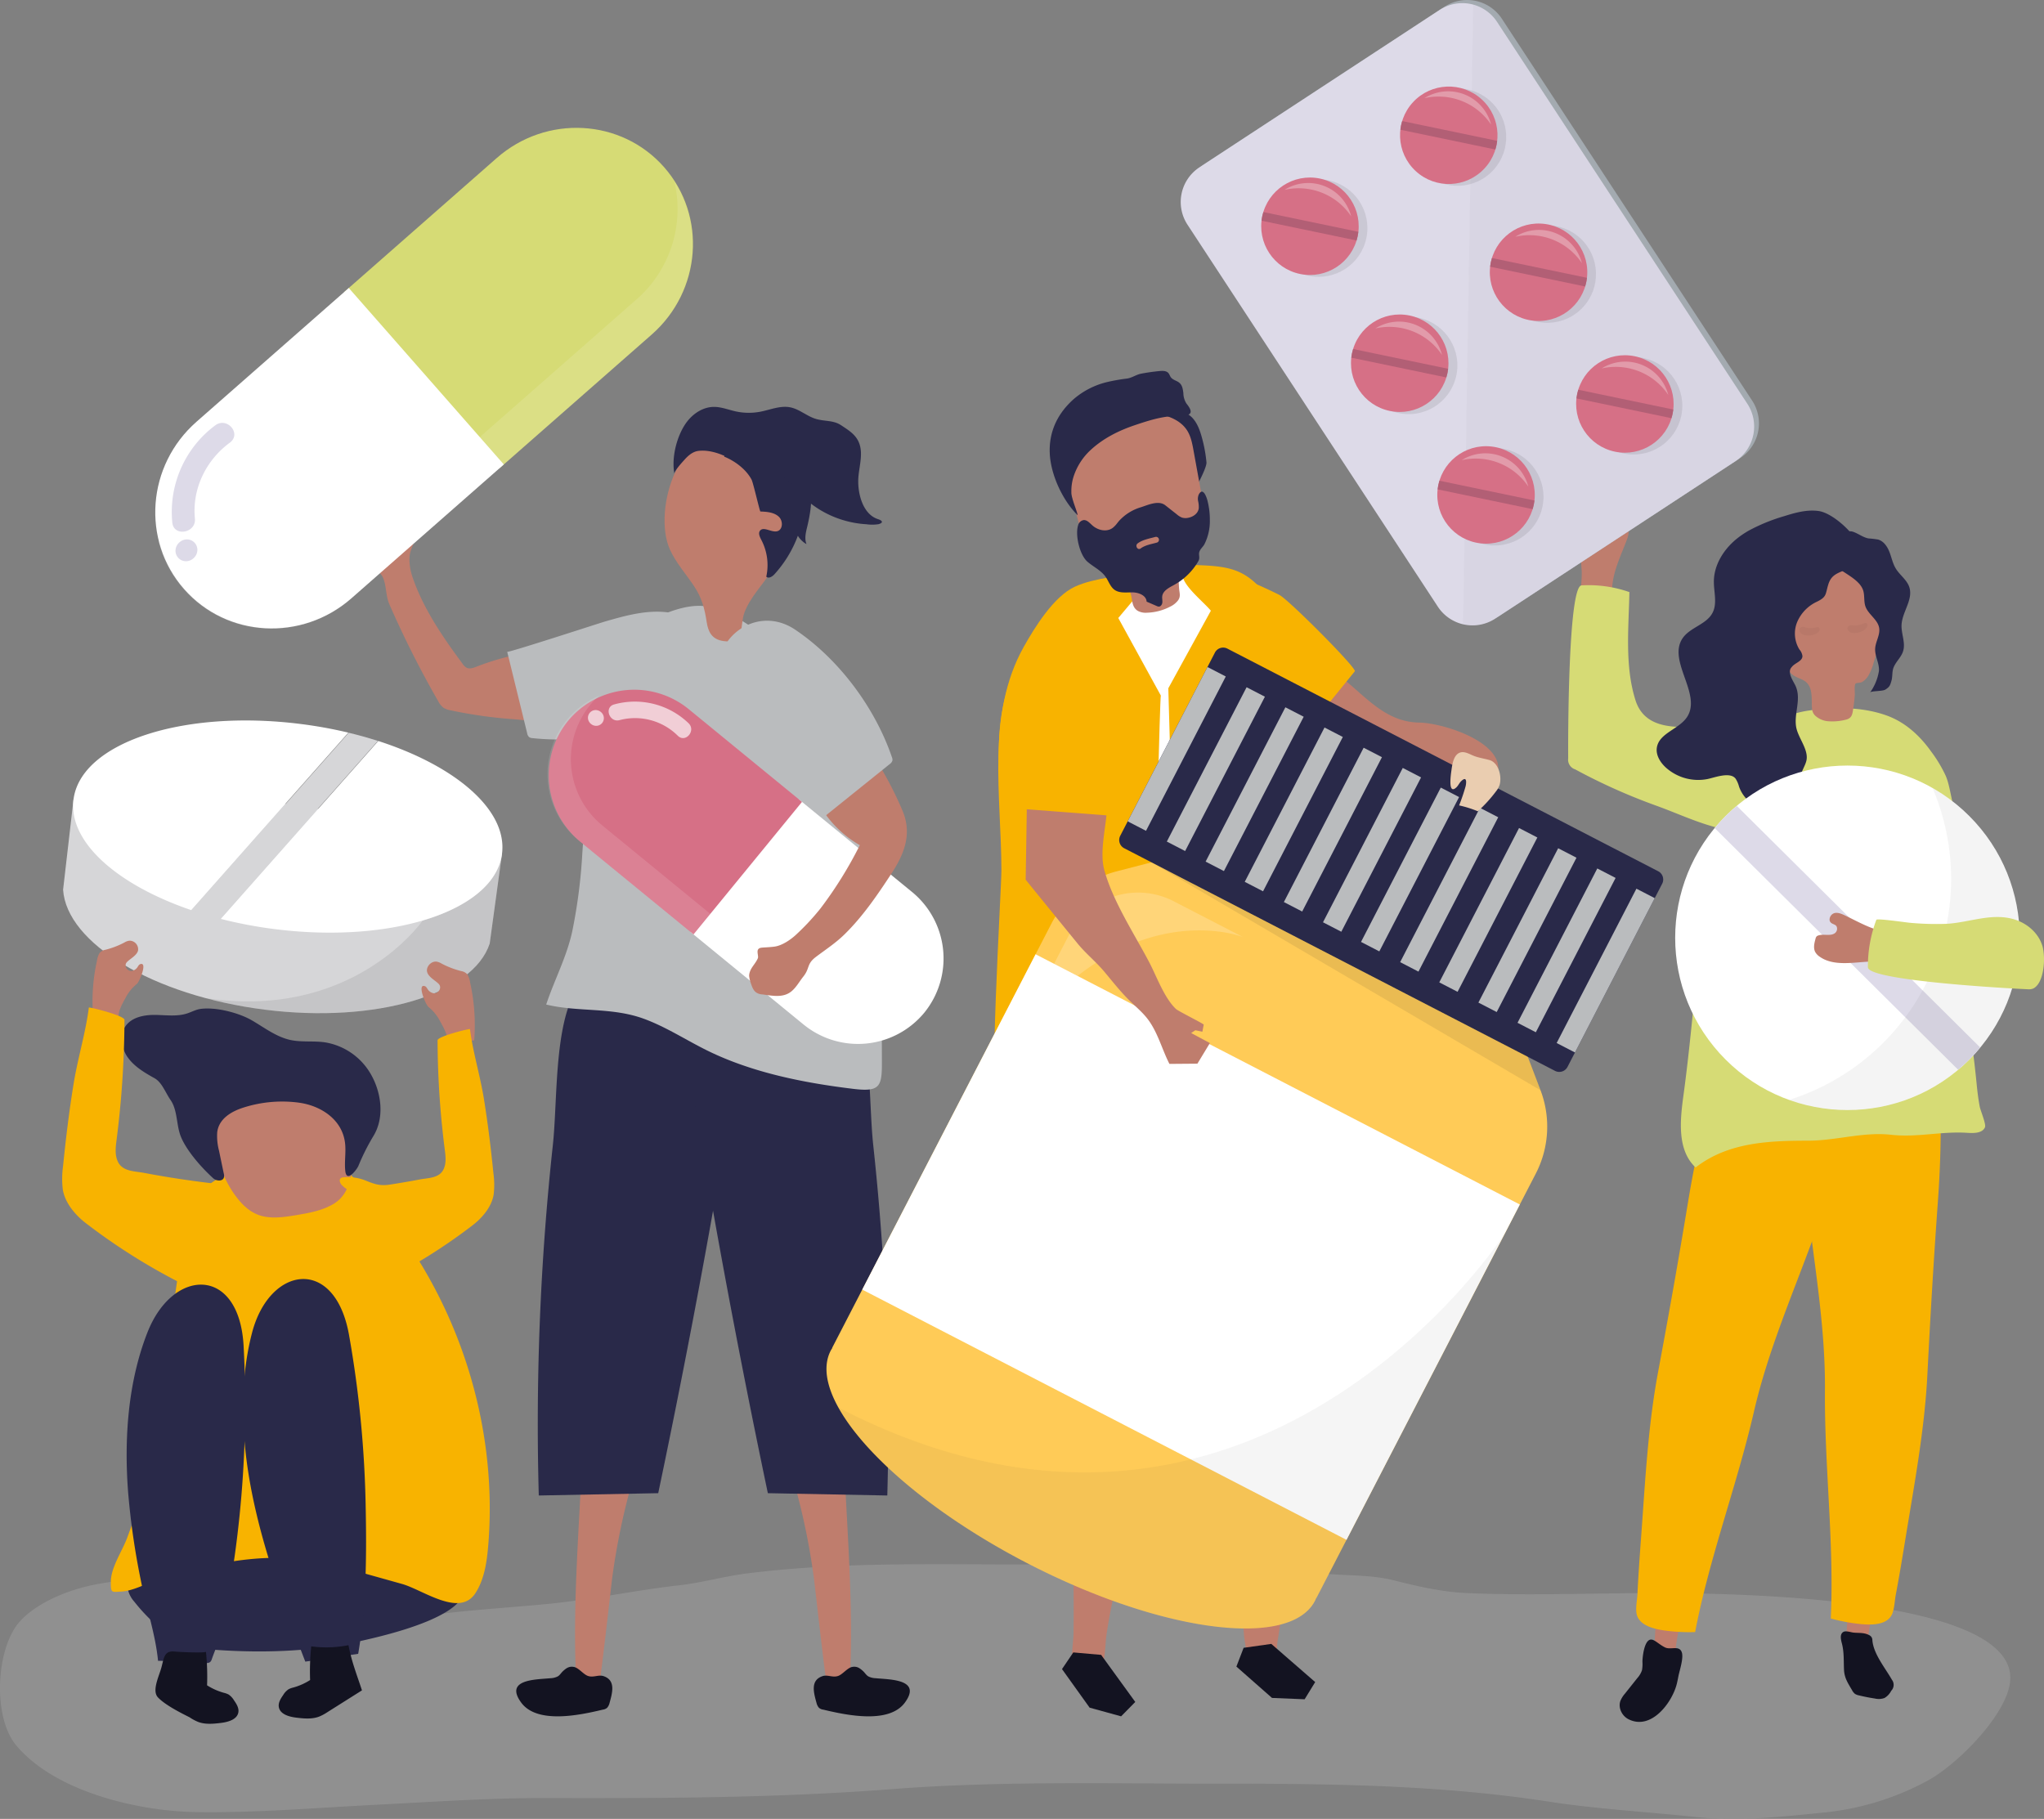 <?xml version="1.0" encoding="UTF-8"?> <svg xmlns="http://www.w3.org/2000/svg" viewBox="0 0 848.956 755.533"><rect x="0" y="0" width="848.956" height="755.533" fill="#808080" stroke="none"/> <defs> <style> .cls-1 { opacity: 0.6; } .cls-2 { fill: #9b9b9b; } .cls-3 { fill: #bf7d6d; } .cls-4 { fill: #131321; } .cls-5 { fill: #292949; } .cls-6 { fill: #babcbe; } .cls-28, .cls-7, .cls-9 { fill: #fff; } .cls-8 { fill: #d67086; } .cls-9 { opacity: 0.66; } .cls-10 { opacity: 0.18; } .cls-11 { fill: #f8b300; } .cls-12 { fill: #534741; } .cls-13 { fill: #ffcb57; } .cls-14 { opacity: 0.2; } .cls-15, .cls-26 { opacity: 0.1; } .cls-16, .cls-23, .cls-25, .cls-26 { fill: #272525; } .cls-17, .cls-23 { opacity: 0.05; } .cls-18 { fill: #eacdb0; } .cls-19 { fill: #d6d6d8; } .cls-20 { fill: #d6db75; } .cls-21 { opacity: 0.04; } .cls-22 { fill: #dddae8; } .cls-24 { fill: #a3aab0; } .cls-25 { opacity: 0.03; } .cls-27 { fill: #b25f75; } .cls-28 { opacity: 0.3; } </style> </defs> <g id="Слой_2" data-name="Слой 2"> <g id="Object"> <g> <g class="cls-1"> <path class="cls-2" d="M383.06,649.748c-24.452.084-48.904.762-73.312,3.892-9.203,1.18-18.213,3.776-27.438,4.823-18.425,2.092-36.52,5.993-55.01,7.793-14.89,1.449-29.842,2.304-44.689,4.143a136.683,136.683,0,0,1-43.142-1.522c-10.225-2.109-20.498-3.296-30.552-6.683-11.247-3.789-23.465-6.497-35.183-6.4-16.709.139-32.982.155-48.973,6.845-5.613,2.348-12.485,6.209-16.748,11.137-9.758,11.282-11.079,39.432-1.336,51.133,16.411,19.693,51.436,27.42,74.439,27.785,25.206.4,49.693-1.758,74.937-3.026,23.457-1.179,46.855-2.856,70.35-2.797,47.987.121,95.98 0,143.88-3.696,45.003-3.473,90.12-2.28,135.222-2.28,46.25,0,92.188.419,138.104,7.506,20.006,3.088,40.389,4.169,60.495,6.332,18.007,1.938,35.312-.038,53.248-1.829a114.134,114.134,0,0,0,43.705-13.503c10.83-5.968,30.138-24.507,33.46-38.752,9.311-39.934-131.224-38.975-152.802-38.885-24.139.101-48.468,1.016-72.588-.045-10.146-.446-20.142-2.733-30.044-5.238-9.863-2.495-19.8-1.861-29.803-2.91-41.711-4.373-83.514-3.734-125.357-3.734C410.307,649.839,396.683,649.701,383.06,649.748Z"></path> </g> <g> <g> <g> <g> <path class="cls-3" d="M248.866,699.437c-3.242.11-6.358-.618-9.542-.912-1.644-31.568,1.34-64.652,2.634-96.37l24.328,1.298a283.465,283.465,0,0,0-12.036,52.15C253.877,658.41,249.328,699.422,248.866,699.437Z"></path> <path class="cls-4" d="M238.343,692.402c-2.002-.357-3.182.534-4.517,1.754-.775.708-1.302,1.71-2.237,2.217a7.354,7.354,0,0,1-2.963.718c-5.85.588-19.328.344-12.148,10.128,6.521,8.886,23.838,5.348,33.842,2.935a3.443,3.443,0,0,0,1.835-.767,4.706,4.706,0,0,0,1.012-1.986c1.142-4.181,2.702-9.402-2.438-11.153-2.193-.747-4.213.705-6.534-.1C242.294,695.488,240.344,692.759,238.343,692.402Z"></path> </g> <path class="cls-5" d="M223.775,621.195l49.614-.962q20.067-95.529,35.329-191.984c.788-4.984,1.556-10.166.12-15.003-2.716-9.148-12.514-14.368-21.894-16.121-14.577-2.724-41.361,1.069-48.837,16.225-7.901,16.018-6.574,44.626-8.49,62.325A1075.945,1075.945,0,0,0,223.775,621.195Z"></path> </g> <g> <g> <path class="cls-3" d="M343.442,699.437c3.242.11,6.358-.618,9.542-.912,1.644-31.568-1.34-64.652-2.634-96.37l-24.328,1.298a283.481,283.481,0,0,1,12.036,52.15C338.432,658.41,342.98,699.422,343.442,699.437Z"></path> <path class="cls-4" d="M353.966,692.402c2.002-.357,3.182.534,4.517,1.754.775.708,1.302,1.71,2.237,2.217a7.354,7.354,0,0,0,2.963.718c5.85.588,19.328.344,12.148,10.128-6.521,8.886-23.838,5.348-33.842,2.935a3.442,3.442,0,0,1-1.835-.767,4.707,4.707,0,0,1-1.012-1.986c-1.142-4.181-2.702-9.402,2.438-11.153,2.193-.747,4.213.705,6.534-.1C350.015,695.488,351.964,692.759,353.966,692.402Z"></path> </g> <path class="cls-5" d="M368.533,621.195l-49.614-.962q-20.067-95.529-35.329-191.984c-.788-4.984-1.556-10.166-.12-15.003,2.716-9.148,12.514-14.368,21.894-16.121,14.578-2.724,41.361,1.069,48.837,16.225,7.901,16.018,6.574,44.626,8.49,62.325A1075.928,1075.928,0,0,1,368.533,621.195Z"></path> </g> </g> <g> <path class="cls-3" d="M163.476,214.272a3.412,3.412,0,0,1,.893.368c2.444,1.614,2.751,3.919,4.653,6.134.848.988,4.166.535,3.398,3.143-.283.963-1.312,3.225-1.936,5.271-.91,2.984-.26,7.317.891,10.662,4.522,13.141,12.496,24.688,20.741,35.862a4.989,4.989,0,0,0,1.681,1.643c1.272.624,2.78.086,4.101-.429a106.251,106.251,0,0,1,18.931-5.425c5.764-1.086,11.777-1.682,17.446-.177s10.968,5.459,12.732,11.053a13.927,13.927,0,0,1-2.217,12.479c-6.655,8.624-22.037,4.547-31.351,3.897a189.053,189.053,0,0,1-26.22-3.688,8.135,8.135,0,0,1-3.055-1.106,8.263,8.263,0,0,1-2.161-2.701,412.585,412.585,0,0,1-20.204-40.076c-1.698-3.762-1.203-7.94-2.805-11.404-1.022-2.211-3.415-3.211-4.841-5.083a22.695,22.695,0,0,1-3.419-6.886c-1.238-4.419,1.684-8.152,3.916-11.664a4.925,4.925,0,0,1,1.772-1.948c1.372-.782,2.891-.578,4.405-.429A13.801,13.801,0,0,1,163.476,214.272Z"></path> <path class="cls-6" d="M216.952,296.407q-3.145-12.832-6.29-25.665c.135.549,38.237-11.889,40.531-12.552,8.753-2.53,17.843-5.085,26.852-3.727,19.238,2.9,25.349,27.773,8.102,38.149-18.722,11.264-43.32,16.326-64.989,13.988a2.755,2.755,0,0,1-1.349-.392,2.81,2.81,0,0,1-.871-1.698Z"></path> </g> <path class="cls-6" d="M326.127,271.974a118.228,118.228,0,0,1,29.172,45.619c10.593,29.734,10.797,61.482,10.894,92.592q.049,15.531.097,31.062c.033,10.187-.869,12.38-11.94,11.037-20.516-2.489-41.844-6.718-60.433-15.835-8.846-4.338-17.113-9.818-26.388-13.234-13.49-4.968-27.322-2.719-40.669-5.952,3.386-10.234,8.447-19.58,10.802-30.316a222.556,222.556,0,0,0,4.211-32.706c1.296-19.179,3.683-38.245,5.121-57.352,1.03-13.685-.773-24.894,13.784-33.87,7.924-4.886,22.34-13.249,33.521-10.987C306.165,254.43,318.716,264.92,326.127,271.974Z"></path> <g> <path class="cls-3" d="M278.287,228.353c2.504,5.473,6.596,10.035,9.937,15.041,3.25,4.871,4.419,9.278,5.281,14.925.623,4.079,2.081,7.267,6.994,7.965,9.267,1.317,6.617-6.34,8.722-11.909,2.406-6.367,7.537-11.398,11.123-17.08,10.361-16.421,7.404-48.877-14.131-55.803C282.666,173.92,270.688,211.745,278.287,228.353Z"></path> <path class="cls-5" d="M315.822,212.463c2.673.108,5.613.32,7.596,2.115s1.767,5.711-.85,6.134c-2.373.384-5.445-2.092-6.894-.285-.847,1.056-.103,2.602.539,3.837a22.541,22.541,0,0,1,2.054,15.285c.976.904,2.498-.034,3.356-.976a49.202,49.202,0,0,0,9.761-16.031,9.83,9.83,0,0,0,3.588,3.474c-.887-2.216-.326-4.64.222-6.9,2.012-8.306,3.382-18.038-2.419-24.826-3.103-3.631-7.823-5.721-12.569-6.599s-9.584-.665-14.367-.448c-2.047.093-4.569.534-5.06,2.427,4.488,1.8,9.132,5.306,11.38,9.556C312.849,200.53,315.549,212.452,315.822,212.463Z"></path> <path class="cls-5" d="M306.336,192.505q.246.178.482.358c2.034,1.548,3.942,3.432,6.404,4.119,3.549.99,7.362-.721,10.855.488,3.906,1.351,6.473,6.021,9.324,8.786a41.319,41.319,0,0,0,16.693,9.759,41.749,41.749,0,0,0,9.788,1.749,17.313,17.313,0,0,0,4.981-.025c1.968-.53,1.9-1.424-.196-2.096-6.574-2.106-8.635-11.34-8.138-17.461.392-4.831,2.058-9.881.216-14.364-1.408-3.425-4.43-5.193-7.352-7.152-3.223-2.161-6.716-1.579-10.375-2.618-3.817-1.084-6.927-4.09-10.82-4.856-4.112-.81-8.222,1.013-12.336,1.812a25.527,25.527,0,0,1-10.316-.127c-3.03-.666-5.988-1.893-9.09-1.865-4.575.042-8.784,2.898-11.454,6.614-3.777,5.256-6.219,14.251-4.888,21.171-.206-1.074,3.408-4.965,4.151-5.802,1.569-1.766,3.464-3.422,5.859-3.708C295.548,186.642,301.977,189.34,306.336,192.505Z"></path> </g> <g> <g> <g> <g> <path class="cls-7" d="M331.76,331.99l46.944,38.431a35.702,35.702,0,0,1,5.198,50.221l-0.0 0a35.702,35.702,0,0,1-50.258,4.821l-46.945-38.431Z"></path> <path class="cls-8" d="M333.105,333.091l-46.945-38.431a35.701,35.701,0,0,0-50.258,4.821l-0.0 0a35.702,35.702,0,0,0,5.198,50.221l46.945,38.431Z"></path> </g> <g> <path class="cls-9" d="M257.347,299.116a25.198,25.198,0,0,1,24.192,6.516c3.177,3.109,7.632-2.104,4.461-5.207a32.174,32.174,0,0,0-30.931-7.815C250.802,293.786,253.096,300.287,257.347,299.116Z"></path> <path class="cls-9" d="M244.241,298.64a3.381,3.381,0,0,0,1.286,2.117l.145.107a3.351,3.351,0,0,0,2.402.6,3.198,3.198,0,0,0,2.695-3.663,3.383,3.383,0,0,0-1.286-2.117l-.145-.107a3.353,3.353,0,0,0-2.402-.6,3.198,3.198,0,0,0-2.695,3.663Z"></path> </g> </g> <g class="cls-10"> <path class="cls-9" d="M250.356,343.027l45.6,37.331,1.345,1.101,45.6,37.331a35.855,35.855,0,0,0,36.819,5.278,35.757,35.757,0,0,1-46.593.972l-45.6-37.331-1.345-1.101-45.6-37.331a35.702,35.702,0,0,1-5.198-50.221,35.187,35.187,0,0,1,13.44-10.099,35.563,35.563,0,0,0,1.533,54.069Z"></path> </g> </g> <path class="cls-3" d="M311.206,405.853a3.41,3.41,0,0,1-.045-.965c.428-2.897,2.387-4.151,3.588-6.812.536-1.187-1.278-4.001,1.41-4.409.992-.15,3.477-.176,5.595-.477,3.089-.438,6.739-2.861,9.283-5.319a98.726,98.726,0,0,0,9.823-10.627,167.446,167.446,0,0,0,16.258-26.18,45.25,45.25,0,0,1-22.768-40.774,10.483,10.483,0,0,1,1.161-4.953,9.042,9.042,0,0,1,3.159-2.924c13.085-7.977,20.083,4.762,26.152,14.791a149.799,149.799,0,0,1,10.06,19.607c3.956,9.458.834,17.717-4.641,26.074-5.803,8.856-11.839,17.724-19.422,25.176-3.685,3.622-7.787,6.289-11.873,9.369-4.038,3.044-2.457,4.671-5.308,8.243-1.591,1.993-2.836,4.325-4.777,5.993-3.48,2.991-8.098,1.924-12.225,1.389a4.926,4.926,0,0,1-2.515-.781c-1.289-.912-1.747-2.374-2.253-3.809A13.813,13.813,0,0,1,311.206,405.853Z"></path> <path class="cls-6" d="M362.993,322.643q-10.296,8.28-20.591,16.56c.441-.354-26.953-29.613-28.525-31.411-5.996-6.86-12.158-14.014-14.74-22.752-5.514-18.658,14.436-34.72,31.136-23.485,18.129,12.196,33.125,32.34,40.177,52.963a2.756,2.756,0,0,1,.216,1.387,2.81,2.81,0,0,1-1.17,1.507Q366.244,320.029,362.993,322.643Z"></path> </g> </g> <g> <path class="cls-3" d="M505.105,254.617a17.815,17.815,0,0,1,20.491,1.316l32.152,25.909c9.985,8.047,18.002,18.046,31.572,18.292,9.123.166,29.823,6.447,32.704,16.711a16.68,16.68,0,0,1,.003,6.749c-.332,2.426-1.55,5.575-3.974,5.226a4.766,4.766,0,0,1-2.748-2.085c-2.142-2.683-4.641-5.511-8.033-6.042-5.6-.876-13.025,2.93-19.005,3.208-8.713.405-17.441,1.339-26.138,2.011l-58.089-41.625A17.816,17.816,0,0,1,505.105,254.617Z"></path> <path class="cls-11" d="M491.378,248.407c6.482-7.672,16.538-11.541,27.392-7.051q6.418,2.655,12.63,5.776c3.775,1.897,32.29,30.501,31.306,31.713q-15.428,19.009-30.856,38.018c-10.837-6.186-21.782-12.449-30.916-20.95-10.03-9.334-19.828-22.451-15.544-36.432A31.511,31.511,0,0,1,491.378,248.407Z"></path> </g> <g> <g> <g> <path class="cls-3" d="M513.873,571.337l.769,46.758c-.314,12.973.855,25.906,1.644,38.837.733,12.011-1.688,24.39,4.011,35.521,1.787,3.49,5.59,5.922,8.482,1.89,2.229-3.107,1.203-8.484,1.754-12.091,4.139-27.106,11.843-53.54,15.687-80.697C550.246,573.108,539.24,573.858,513.873,571.337Z"></path> <polygon class="cls-4" points="516.529 684.46 513.523 692.26 528.316 705.281 541.867 705.839 546.25 698.689 528.024 682.842 516.529 684.46"></polygon> </g> <g> <path class="cls-3" d="M480.749,571.792l-8.529,45.982c-2.956,20.569-9.676,40.601-12.632,61.171-.679,4.729-.337,9.903-2.314,14.365-1.933,4.364-5.719,4.537-9.06,1.576-4.475-3.967-2.41-11.055-2.328-16.474.547-36.099-2.292-71.685-2.975-107.843a1.61,1.61,0,0,1,.378-1.318,1.556,1.556,0,0,1,1.107-.214C447.908,569.271,480.565,572.785,480.749,571.792Z"></path> <polygon class="cls-4" points="445.781 686.38 441.092 693.3 452.564 709.324 465.64 712.926 471.523 706.95 457.345 687.397 445.781 686.38"></polygon> </g> <polygon class="cls-12" points="562.064 601.088 555.685 534.239 552.609 490.805 542.265 455.329 486.413 446.661 417.362 458.497 414.042 471.913 427.332 596.096 493.934 601.088 493.031 523.797 503.305 571.704 502.869 601.088 562.064 601.088"></polygon> </g> <path class="cls-7" d="M429.48,313.171q-.141,3.385-.196,6.765c-.808,45.854,1.72,92.292,2.01,138.526a513.236,513.236,0,0,1,71.582-6.111c5.547-.084,30.766,3.811,34.278.499,4.765-4.494-.475-3.648-.127-9.503.451-7.576-3.189-13.781-1.814-22.758,1.616-10.551,4.831-20.987,6.682-31.537,5.085-28.864,3.871-55.77.121-84.785-2.181-16.875-5.107-35.178-14.328-49.851-6.592-10.49-20.073-14.961-32.097-16.242-24.541-2.613-49.01,10.226-58.396,33.502C431.906,284.793,430.07,298.994,429.48,313.171Z"></path> <path class="cls-11" d="M502.927,253.673l-17.678,32.217q1.386,48.818,2.772,97.636.639,22.498,1.277,44.996c.148,5.208.277,10.417.444,15.624.075,2.338-.571,6.272.763,8.18,2.894,4.141,13.474,2.85,18.09,3.213,7.197.566,14.499,1.154,21.278,3.639,4.513,1.654,8.791,4.146,13.551,4.814a4.018,4.018,0,0,0,3.106-.507c.939-.759,1.099-2.105,1.188-3.31,2.187-29.531.182-59.378.827-89.048.666-30.596.781-61.694-7.35-91.449-3.069-11.23-7.491-22.455-14.641-31.752-8.616-11.201-15.202-12.679-28.76-13.175-3.942-.144-8.113-.816-6.552,4.898C492.496,244.245,499.827,249.984,502.927,253.673Z"></path> <path class="cls-11" d="M464.467,256.703l17.678,32.217c-.37,0-2.242,78.974-2.393,84.304q-.863,30.408-1.726,60.815c-.16,5.635.598,12.235-.505,17.773-1.539,7.733-9.679,6.21-16.616,6.836-15.172,1.368-31.148,3.958-46.362,3.19-4.389-.222,1.387-91.811,1.379-100.357-.029-30.741-6.371-64.846,9.244-92.722,4.543-8.111,12.552-21.114,21.394-25.118,8.239-3.732,20.033-4.367,28.976-6.458l.466,5.796Z"></path> <g> <path class="cls-5" d="M487.206,179.697a35.665,35.665,0,0,1,7.289,15.013c.342,1.453.762,3.127,2.111,3.768,1.444.686.713,2.93,1.444,1.508s3.193-6.346,3.045-7.937a58.943,58.943,0,0,0-2.101-11.02c-.912-3.127-2.192-6.332-4.736-8.366a18.283,18.283,0,0,0-5.159-2.58,23.462,23.462,0,0,0-8.124-1.946c-4.827.013-7.371,2.227-2.641,4.7A28.957,28.957,0,0,1,487.206,179.697Z"></path> <path class="cls-3" d="M469.899,247.738c.458,2.25.438,4.678,2.759,6.051a6.947,6.947,0,0,0,3.769.714,22.15,22.15,0,0,0,9.638-2.541,8.918,8.918,0,0,0,3.207-2.552c.945-1.327.805-2.389.586-3.851-.257-1.713-.24-3.507-.344-5.273-.227-3.864-.727-7.708-1.337-11.528,5.406-2.015,11.635-5.064,12.438-11.278a19.538,19.538,0,0,0-.462-5.93q-2.211-12.179-4.423-24.358c-.51-2.808-1.05-5.699-2.502-8.12-2.549-4.248-7.345-6.159-11.868-7.078-11.541-2.344-23.997.192-32.711,8.279a18.382,18.382,0,0,0-5.37,7.925c-1.495,4.896-.161,10.34,1.174,15.411q1.849,7.021,3.697,14.042c1.417,5.383,3.425,11.509,8.207,13.589,2.539,1.105,5.499.835,7.813,2.449,4.038,2.816,3.402,8.284,5.194,12.283A8.382,8.382,0,0,1,469.899,247.738Z"></path> <path class="cls-5" d="M501.509,207.944c-.375-1.486-1.865-5.768-3.603-2.571a4.611,4.611,0,0,0-.261,2.858,10.396,10.396,0,0,1,.245,2.92c-.303,2.216-2.43,3.6-4.491,3.951a5.017,5.017,0,0,1-2.478-.111,7.525,7.525,0,0,1-2.114-1.316q-2.407-1.895-4.813-3.79c-2.758-2.172-7.04-.197-10.018.779a19.91,19.91,0,0,0-9.19,5.712c-.246.288-.482.588-.72.886a10.724,10.724,0,0,1-1.896,1.997c-2.468,1.837-6.094,1.093-8.467-1.022-1.088-.969-2.178-2.276-3.57-2.209a2.836,2.836,0,0,0-2.334,2.103c-1.347,4.137.656,12.43,3.867,15.197,2.486,2.143,5.649,3.583,7.536,6.269,1.271,1.811,1.93,4.144,3.737,5.42,2.096,1.48,4.92,1.005,7.485,1.044,2.565.039,5.679,1.284,5.815,3.846l4.18,1.812a2.257,2.257,0,0,0,.891.248c.832-.005,1.387-.912,1.462-1.741s-.151-1.665-.059-2.492c.264-2.358,2.809-3.615,4.892-4.752a26.274,26.274,0,0,0,10.084-9.833c.874-1.51.022-2.583.45-3.918.394-1.228,1.43-1.967,2.087-3.132a21.426,21.426,0,0,0,2.274-10.108A31.857,31.857,0,0,0,501.509,207.944ZM480.489,225.383c-2.251.63-4.808,1.007-6.725,2.428-1.265.938-2.482-1.183-1.233-2.109,2.086-1.547,4.862-1.99,7.309-2.675A1.222,1.222,0,0,1,480.489,225.383Z"></path> <path class="cls-5" d="M491.505,163.328c-.197-1.629-.423-3.222-1.601-4.268-1.085-.963-2.757-1.191-3.613-2.362-.402-.549-.573-1.251-1.025-1.76-.782-.883-2.128-.924-3.304-.844a79.763,79.763,0,0,0-7.913,1.105c-2.089.357-3.816,1.742-5.945,2.04a77.192,77.192,0,0,0-8.046,1.405,32.991,32.991,0,0,0-14.04,7.079c-6.843,6.033-10.492,13.799-9.993,22.915.477,8.709,5.356,19.278,11.602,25.399-.456-2.256-2.767-7.345-2.64-9.595a19.526,19.526,0,0,1,.935-6.545,25.794,25.794,0,0,1,7.126-11.032c5.155-4.771,11.587-7.995,18.203-10.227,5.479-1.849,11.207-3.713,17.043-3.851,4.518-.107,8.701.022,4.518-5.115A8.236,8.236,0,0,1,491.505,163.328Z"></path> </g> </g> <g> <path class="cls-13" d="M637.878,487.483a42.48,42.48,0,0,0,1.961-34.621l-17.559-46.112-35.749-18.475-39.153-20.234-35.749-18.475-47.772,12.35a42.48,42.48,0,0,0-27.107,21.625l-91.132,176.339.078.043c-.227.361-.468.712-.665,1.092-10.387,20.099,26.216,59.661,81.755,88.364s108.984,35.677,119.371,15.578c.196-.38.344-.78.506-1.174l.08.039Z"></path> <g class="cls-14"> <path class="cls-7" d="M420.16,434.474l23.927-46.298a32.198,32.198,0,0,1,43.387-13.822l28.815,14.891S467.197,369.628,420.16,434.474Z"></path> </g> <g> <path class="cls-5" d="M477.122,310.452H678.532a3.849,3.849,0,0,1,3.849,3.849v85.64a3.849,3.849,0,0,1-3.849,3.849H477.122a3.849,3.849,0,0,1-3.849-3.849V314.301a3.849,3.849,0,0,1,3.849-3.849Z" transform="translate(228.457 -225.425) rotate(27.33)"></path> <rect class="cls-6" x="484.466" y="275.003" width="8.561" height="72.161" transform="translate(197.379 -189.667) rotate(27.33)"></rect> <rect class="cls-6" x="500.716" y="283.402" width="8.561" height="72.161" transform="translate(203.049 -196.19) rotate(27.33)"></rect> <rect class="cls-6" x="516.828" y="291.728" width="8.561" height="72.161" transform="translate(208.67 -202.658) rotate(27.33)"></rect> <rect class="cls-6" x="533.079" y="300.127" width="8.561" height="72.161" transform="translate(214.34 -209.182) rotate(27.33)"></rect> <rect class="cls-6" x="549.33" y="308.525" width="8.561" height="72.161" transform="translate(220.01 -215.705) rotate(27.33)"></rect> <rect class="cls-6" x="565.581" y="316.924" width="8.561" height="72.161" transform="translate(225.68 -222.229) rotate(27.33)"></rect> <rect class="cls-6" x="581.373" y="325.085" width="8.561" height="72.161" transform="translate(231.19 -228.568) rotate(27.33)"></rect> <rect class="cls-6" x="597.624" y="333.484" width="8.561" height="72.161" transform="translate(236.86 -235.092) rotate(27.33)"></rect> <rect class="cls-6" x="613.875" y="341.882" width="8.561" height="72.161" transform="translate(242.529 -241.615) rotate(27.33)"></rect> <rect class="cls-6" x="630.126" y="350.28" width="8.561" height="72.161" transform="translate(248.199 -248.139) rotate(27.33)"></rect> <rect class="cls-6" x="646.376" y="358.679" width="8.561" height="72.161" transform="translate(253.869 -254.663) rotate(27.33)"></rect> <rect class="cls-6" x="662.627" y="367.077" width="8.561" height="72.161" transform="translate(259.539 -261.186) rotate(27.33)"></rect> </g> <g class="cls-15"> <polygon class="cls-16" points="478.253 358.194 639.839 452.862 634.548 438.967 478.253 358.194"></polygon> </g> <rect class="cls-7" x="416.289" y="404.797" width="156.795" height="226.398" transform="translate(-192.606 719.646) rotate(-62.67)"></rect> <g class="cls-17"> <path class="cls-16" d="M348.237,584.687c11.188,20.136,40.401,44.975,78.552,64.691,55.54,28.703,108.984,35.677,119.371,15.578.196-.38.344-.78.506-1.174l.08.039,78.324-151.557S521.161,674.053,348.237,584.687Z"></path> </g> </g> <g> <path class="cls-3" d="M452.135,277.939a17.815,17.815,0,0,1,10.587,17.593q-1.494,20.591-2.987,41.182c-.559,7.709-3.067,17.411-1.06,24.727,3.548,12.932,12.319,26.268,18.561,38.095,3.17,6.005,6.254,14.89,11.202,19.586.928.88,11.609,6.167,11.517,6.499-.006.029-.565,2.927-.565,2.927l-2.909-.612-1.737,1.158,7.771,4.172-5.183,8.557-11.622.095c-3.337-6.537-5.065-14.063-9.904-19.711-2.046-2.389-4.464-4.427-6.705-6.634-3.849-3.791-7.163-8.067-10.639-12.19-3.363-3.99-7.51-7.338-10.764-11.309-7.262-8.861-14.464-17.773-21.694-26.66l1.136-71.454A17.816,17.816,0,0,1,452.135,277.939Z"></path> <path class="cls-11" d="M449.423,263.119c9.998.959,18.905,7.022,21.396,18.501q1.473,6.788,2.445,13.671c.59,4.183-6.684,43.912-8.241,43.793l-48.823-3.713c-1.087-12.431-2.171-24.994-.385-37.344,1.961-13.56,7.163-29.084,21.095-33.525A31.51,31.51,0,0,1,449.423,263.119Z"></path> </g> <path class="cls-18" d="M608.946,324.762a7.786,7.786,0,0,1-.308,2.162q-1.121,3.87-2.602,7.623a47.21,47.21,0,0,1,7.761,2.43,56.551,56.551,0,0,0,7.525-8.23,8.606,8.606,0,0,0,1.525-2.722c1.045-3.692-.528-9.272-4.2-10.315-2.069-.588-4.179-.885-6.242-1.636-1.655-.602-3.736-1.967-5.575-1.591-3.055.626-3.636,4.905-3.977,7.405-.206,1.508-1.626,10.603,2.043,7.157.783-.736,1.198-1.795,1.967-2.545C608.436,322.966,608.914,323.649,608.946,324.762Z"></path> <path class="cls-5" d="M192.408,657.361a9.754,9.754,0,0,0-1.013-1.871c-2.291-3.358-6.052-5.593-9.703-7.697-9.167-5.283-18.571-10.506-28.999-13.148-15.641-3.962-32.027-1.702-47.391,2.205-13.913,3.538-30.205,6.915-43.179,12.662-4.788,2.121-9.804,6.054-8.961,10.884a11.647,11.647,0,0,0,2.652,4.951,74.493,74.493,0,0,0,11.805,11.925,35.46,35.46,0,0,0,9.476,5.792c4.084,1.558,8.56,1.977,12.969,2.282,20.312,1.403,41.02.575,60.842-3.965C160.633,679.154,197.729,670.667,192.408,657.361Z"></path> <path class="cls-11" d="M105.032,485.986c5.189-.581,10.475-.667,15.568-.993,5.578-.357,11.735-4.489,16.783-2.802,3.325,1.111,6.001,3.574,8.497,6.035,40.411,39.856,61.832,98.185,56.819,154.722-.568,6.402-1.683,13.398-5.282,18.878-6.62,10.078-21.785-1.468-30.456-3.897l-18.573-5.203a171.466,171.466,0,0,0-18.506-4.453c-21.462-3.508-43.119,1.297-63.581,7.632-4.736,1.466-10.861,4.91-15.763,5.186-4.314.243-4.488.716-4.506-3.921-.023-6.062,4.62-12.652,6.709-18.2a284.66,284.66,0,0,0,15.545-61.232c3.169-22.936,3.574-46.496,10.344-68.798,2.33-7.678,4.321-15.706,11.99-19.273A45.952,45.952,0,0,1,105.032,485.986Z"></path> <g> <path class="cls-3" d="M92.424,453.865c13.093,4.534,28.682-1.963,41.075,4.085,8.057,3.932,12.677,12.622,12.883,21.051.171,7.027-.484,16.312-7.331,20.75-4.667,3.025-10.547,4.085-16.236,5.033-5.196.866-10.756,1.669-15.651-.199-4.303-1.642-7.392-5.105-9.903-8.639-5.043-7.095-9.296-18.924-8.727-27.311C88.879,463.545,90.639,458.663,92.424,453.865Z"></path> <path class="cls-5" d="M124.876,458.133q-.773-.125-1.546-.218a52.726,52.726,0,0,0-22.264,2.165c-4.903,1.56-10.156,4.572-10.845,10.22a23.679,23.679,0,0,0,.739,7.643q.985,4.731,1.97,9.462a3.439,3.439,0,0,1,.062,1.717c-.526,1.678-3.109,1.494-4.416.316-4.764-4.297-11.018-11.345-13.432-17.24-1.969-4.808-1.319-11.02-4.337-15.329-1.995-2.849-3.548-7.273-6.55-8.954-4.118-2.305-8.34-4.765-11.111-8.584s-3.702-9.39-.926-13.207c2.642-3.633,7.643-4.59,12.134-4.55s9.116.767,13.387-.623c1.851-.602,3.592-1.593,5.524-1.863,6.318-.879,15.887,1.56,21.421,4.782,5.161,3.005,10.047,6.821,15.881,8.098,4.68,1.025,9.575.312,14.318.982a26.949,26.949,0,0,1,19.081,13.142c4.504,7.741,5.869,18.311.978,26.031a91.495,91.495,0,0,0-6.099,12.195c-.64,1.448-4.838,7.159-5.422,2.142-.454-3.894.361-7.856-.119-11.747C142.135,465.228,133.719,459.564,124.876,458.133Z"></path> </g> <g> <path class="cls-19" d="M174.579,350.277c-14.428-7.632-33.109-13.466-53.903-16.089-20.794-2.623-40.338-1.61-56.21,2.2l-33.936-4.281-4.323,37.465c1.439,22.198,37.361,43.972,83.722,49.82s86.565-6.324,93.471-27.47l5.115-37.364Z"></path> <g class="cls-15"> <path class="cls-16" d="M175.568,382.356l-0.0.001s-28.711,41.693-90.375,32.189a182.363,182.363,0,0,0,24.735,4.845c46.361,5.848,86.565-6.324,93.471-27.47l5.115-37.364C206.944,367.015,194.357,376.812,175.568,382.356Z"></path> </g> <path class="cls-7" d="M124.896,300.731c-49.15-6.199-91.399,7.848-94.367,31.377-2.213,17.549,18.054,35.414,48.892,45.934l65.265-73.725A184.768,184.768,0,0,0,124.896,300.731Z"></path> <path class="cls-7" d="M157.122,307.791,91.702,381.69a183.546,183.546,0,0,0,22.447,4.244c49.15,6.199,91.399-7.848,94.366-31.377C210.788,336.538,189.36,318.183,157.122,307.791Z"></path> <path class="cls-19" d="M144.844,304.368l-65.266,73.726q5.749,1.954,11.964,3.552l65.414-73.893Q151.123,305.878,144.844,304.368Z"></path> </g> <g> <path class="cls-5" d="M61.278,553.367c-8.04,20.385-9.798,43.877-8.065,66.466a311.544,311.544,0,0,0,5.232,36.389c2.19,11.111,6.123,22.489,7.196,33.66,6.872-.124,13.768,2.06,20.54.89a2.394,2.394,0,0,0,1.082-.386,2.543,2.543,0,0,0,.718-1.229c1.516-4.309,3.201-7.882,4.163-12.433q1.653-7.811,3.02-15.679,2.749-15.803,4.361-31.776a454.892,454.892,0,0,0,1.933-64.358q-.118-2.898-.274-5.794C99.389,525.779,71.89,526.461,61.278,553.367Z"></path> <path class="cls-4" d="M64.969,704.115a3.404,3.404,0,0,0,.615.926c2.901,3.105,9.287,6.35,13.107,8.26a20.477,20.477,0,0,0,3.549,1.924c2.999,1.146,6.334.823,9.521.437,3.035-.367,6.781-1.433,7.247-4.455.276-1.788-.805-3.475-1.836-4.962a7.492,7.492,0,0,0-2.26-2.402,8.728,8.728,0,0,0-2.001-.71,25.835,25.835,0,0,1-6.906-3.089,99.565,99.565,0,0,0-.471-13.985c.07.675-11.507.127-12.536-.006-4.71-.607-4.792,2.127-5.927,6.46C66.225,695.75,63.581,701.054,64.969,704.115Z"></path> </g> <g> <path class="cls-5" d="M104.662,553.688c-5.502,21.212-4.39,44.743.076,66.954,4.815,23.944,13.336,46.873,22.063,69.561q10.984-1.619,21.968-3.239c3.474-20.13,3.504-41.662,3.096-62.085a454.88,454.88,0,0,0-5.911-64.576q-.473-2.882-.984-5.758C139.136,521.671,111.924,525.691,104.662,553.688Z"></path> <path class="cls-4" d="M150.344,702.134q-7.114,4.487-14.229,8.974a20.477,20.477,0,0,1-3.549,1.924c-2.999,1.146-6.334.823-9.521.437-3.036-.367-6.781-1.433-7.247-4.455-.276-1.788.805-3.475,1.836-4.962a7.491,7.491,0,0,1,2.26-2.402,8.722,8.722,0,0,1,2.001-.71,25.832,25.832,0,0,0,6.906-3.089,99.566,99.566,0,0,1,.471-13.985,47.436,47.436,0,0,0,15.466-.492C146.023,690.202,148.381,696.153,150.344,702.134Z"></path> </g> <path class="cls-3" d="M41.271,395.982a3.877,3.877,0,0,1,2.47-1.454,35.31,35.31,0,0,0,7.921-3.029,5.096,5.096,0,0,1,2.096-.762,3.572,3.572,0,0,1,3.569,4.148c-.559,2.052-3.278,3.34-4.615,4.753-1.401,1.481.15,3.91,2.054,3.668a3.608,3.608,0,0,0,2.438-1.732c.266-.41.517-.885.973-1.06,3.282-1.252-.209,7.354-1.432,8.277a17.524,17.524,0,0,0-4.596,5.697c-1.095,1.986-3.104,5.48-2.844,7.682-.745.681-.446,1.677-.851,2.754a22.112,22.112,0,0,0-9.792-2.911,77.826,77.826,0,0,1,1.597-22.878A9.167,9.167,0,0,1,41.271,395.982Z"></path> <path class="cls-11" d="M36.178,423.253c-1.562,8.965-4.158,17.965-5.613,26.948-1.835,11.327-3.229,22.722-4.37,34.139a38.113,38.113,0,0,0-.121,9.679c.883,5.63,5.201,10.691,9.589,14.063a253.194,253.194,0,0,0,40.705,25.529c.759.381,7.917-17.827,8.471-19.51,2.261-6.879,3.259-13.649,4.388-20.754a1.839,1.839,0,0,0-.086-1.219,1.86,1.86,0,0,0-1.476-.663q-13.985-1.646-27.831-4.275c-3.844-.73-8.718-.543-10.741-4.398-1.522-2.901-1.052-6.378-.653-9.491q1.042-8.126,1.75-16.29,1.446-16.65,1.507-33.381c.006-1.703-13.188-5.068-14.796-5.144C36.7,420.073,36.456,421.663,36.178,423.253Z"></path> <g> <path class="cls-3" d="M194.22,404.908a4.058,4.058,0,0,0-2.586-1.523,36.957,36.957,0,0,1-8.291-3.17,5.335,5.335,0,0,0-2.195-.797c-2.315-.096-4.289,2.315-3.736,4.343.586,2.148,3.432,3.496,4.831,4.975,1.466,1.55-.157,4.093-2.15,3.84a3.777,3.777,0,0,1-2.552-1.813c-.279-.429-.541-.927-1.019-1.109-3.436-1.31.218,7.698,1.499,8.665a18.346,18.346,0,0,1,4.811,5.964c1.146,2.079,3.249,5.737,2.977,8.042.78.713.467,1.755.891,2.883a23.147,23.147,0,0,1,10.25-3.047,81.467,81.467,0,0,0-1.671-23.948A9.593,9.593,0,0,0,194.22,404.908Z"></path> <path class="cls-11" d="M195.855,431.773c1.421,8.153,3.782,16.339,5.106,24.509,1.669,10.302,2.937,20.666,3.974,31.05a34.663,34.663,0,0,1,.11,8.803c-.803,5.121-4.731,9.723-8.721,12.79a230.277,230.277,0,0,1-37.022,23.218c-.69.346-7.201-16.214-7.704-17.745-1.024-3.113-2.271-6.167-3.218-9.213-.909-2.924.033-6.23-1.835-8.894-1.178-1.681-3.195-2.566-4.597-4.066-.737-.789-1.237-2.171-.396-2.847a2.174,2.174,0,0,1,1.202-.362,20.072,20.072,0,0,1,9.191,1.39c3.778,1.53,6.033,2.264,10.095,1.633q6.167-.957,12.299-2.118c3.496-.664,7.929-.493,9.769-4,1.385-2.639.957-5.801.594-8.632q-.947-7.391-1.592-14.816-1.316-15.143-1.37-30.36c-.005-1.549,11.994-4.609,13.457-4.678C195.38,428.881,195.603,430.326,195.855,431.773Z"></path> </g> <g> <g> <g> <g> <path class="cls-3" d="M696.005,687.601c-3.071.204-5.881-.875-8.857-1.21a152.894,152.894,0,0,1,3.546-30.977c4.629,5.139,8.527,2.152,8.369,11.807C699.012,670.346,695.403,682.845,696.005,687.601Z"></path> <path class="cls-4" d="M686.476,681.162c-3.493-1.25-4.28,7.091-4.307,9.052a14.588,14.588,0,0,1-.176,3.52,9.42,9.42,0,0,1-1.965,3.324l-5.073,6.377a11.077,11.077,0,0,0-1.941,3.086c-1.01,2.853.658,6.236,3.36,7.602,9.374,4.735,17.936-6.731,19.966-14.3.311-1.16.538-2.341.765-3.521.469-2.44,2.316-7.761,1.348-10.145-1.13-2.781-4.553-.766-6.796-1.815C689.576,683.369,687.889,681.669,686.476,681.162Z"></path> </g> <path class="cls-11" d="M753.069,514.356c-8.739,23.791-18.823,47.062-24.573,71.966-7.104,30.765-18.558,60.767-24.437,91.601a76.063,76.063,0,0,1-11.38-.484c-4.327-.511-11.194-1.678-12.756-6.403-.798-2.415.048-6.342.17-8.851.39-8.034.964-16.061,1.555-24.083,1.672-22.697,2.818-45.672,6.993-68.047,4.392-23.538,8.597-47.157,12.461-70.692,1.997-12.164,4.457-24.252,7.482-36.203.779-3.079,8.898-34.817,10.491-34.563a148.858,148.858,0,0,1,53.082,19.042c1.601.949,3.146,2.081,3.703,3.771s.052,3.147-.464,4.681c-4.923,14.629-11.487,28.348-16.736,42.92C756.834,504.084,754.981,509.153,753.069,514.356Z"></path> </g> <g> <g> <path class="cls-3" d="M765.979,683.574c2.939.914,5.923.519,8.895.887a152.884,152.884,0,0,0,3.768-30.951c-5.699,3.919-8.793.106-10.889,9.532C767.074,666.094,767.672,679.09,765.979,683.574Z"></path> <path class="cls-4" d="M777.671,681.232c.388,5.688,5.275,11.513,8.095,16.462a3.51,3.51,0,0,1-.264,4.615,7.315,7.315,0,0,1-2.782,2.994,6.976,6.976,0,0,1-4.006.224q-3.371-.507-6.686-1.32a4.564,4.564,0,0,1-1.574-.608,4.717,4.717,0,0,1-1.24-1.563c-1.734-2.973-3.179-5.069-3.326-8.501-.152-3.545.049-7.241-.832-10.705-.434-1.68-1.004-3.827.391-4.858,1.078-.797,3.208.059,4.448.177,2.188.208,4.179-.059,6.248.943a2.894,2.894,0,0,1,1.112.834A2.42,2.42,0,0,1,777.671,681.232Z"></path> </g> <path class="cls-11" d="M750.843,501.803c2.956,25.172,7.341,50.152,7.132,75.711-.258,31.574,3.892,63.419,2.425,94.773a76.073,76.073,0,0,0,11.179,2.18c4.327.511,11.277.976,13.897-3.255,1.339-2.163,1.431-6.179,1.897-8.647,1.492-7.904,2.804-15.844,4.098-23.782,3.662-22.462,7.899-45.071,9.052-67.803,1.212-23.914,2.625-47.863,4.35-71.65.892-12.294,1.316-24.623,1.157-36.95-.041-3.176-.542-35.931-2.151-36.056a148.856,148.856,0,0,0-56.057,6.153c-1.778.55-3.544,1.29-4.479,2.805s-.784,3.048-.639,4.66c1.38,15.373,4.567,30.244,6.277,45.638C749.575,490.936,750.197,496.297,750.843,501.803Z"></path> </g> <path class="cls-20" d="M744.549,296.696q-.462.156-.919.33c-5.088,1.931-9.416,5.406-13.65,8.826-6.359,5.137-9.491,7.389-11.947,14.996a184.659,184.659,0,0,0-5.128,21.899c-7.201,37.535-8.593,74.914-13.762,112.732-1.407,10.294-2.493,22.396,5.12,29.466,13.508-10.513,30.488-11.12,46.872-11.134,11.505-.01,22.754-3.737,34.286-2.453,11.022,1.227,20.649-1.527,31.834-.799,2.697.175,6.133.146,7.196-2.339.533-1.247-1.877-6.925-2.175-8.492-.584-3.07-.975-6.174-1.275-9.284-1.08-11.194-2.63-22.078-4.229-33.207a73.396,73.396,0,0,1-1.05-11.784,101.783,101.783,0,0,1,1.069-10.507c2.478-20.097.255-40.645-5.394-60.09-1.178-4.056-1.653-8.773-3.243-12.568a55.392,55.392,0,0,0-6.025-10.052c-4.622-6.522-10.65-12.129-18.246-14.93-10.079-3.718-21.926-3.748-32.444-2.183A39.699,39.699,0,0,0,744.549,296.696Z"></path> <g> <path class="cls-3" d="M673.477,217.855a2.912,2.912,0,0,1,2.736,1.877c.536,1.569-.059,3.276-.648,4.826-2.365,6.221-5.305,12.185-5.917,18.772-.334,3.595.596,9.933-4.263,10.923a10.192,10.192,0,0,1-3.58.296,8.785,8.785,0,0,1-2.746-1.046c-.676-.362-1.836-.776-2.056-1.495-1.209-4.034.283-11.106-.101-15.541-.234-2.696-2.53-35.098-1.064-35.114q3.34-.089,6.68-.177a2.391,2.391,0,0,1,1.265.198,2.332,2.332,0,0,1,.874,1.291,39.269,39.269,0,0,1,2.494,13.853,7.216,7.216,0,0,0,.574,3.658c.623,1.084,2.21,1.714,3.155.895.77-.667.746-1.912,1.43-2.667A1.674,1.674,0,0,1,673.477,217.855Z"></path> <path class="cls-20" d="M651.375,300.942c.223-20.95,1.257-57.537,5.508-57.791a51.212,51.212,0,0,1,19.871,2.789c-.286,14.751-1.997,30.641,2.538,44.949,3.705,11.69,16.018,11.513,26.189,10.78,14.223-1.024,27.66-1.986,41.883-4.252a4.391,4.391,0,0,1,2.812.174,4.089,4.089,0,0,1,1.636,2.594,39.591,39.591,0,0,1,1.25,6.543c.963,8.268.307,16.93-3.375,24.396s-10.724,13.55-18.97,14.688c-4.742.654-9.542-.307-14.233-1.264-10.159-2.072-19.207-6.537-28.984-10.04a243.847,243.847,0,0,1-33.278-14.938,4.2,4.2,0,0,1-2.887-4.591C651.318,313.735,651.297,308.304,651.375,300.942Z"></path> </g> <g> <g> <path class="cls-3" d="M753.106,296.166a4.114,4.114,0,0,0,.782,1.057,8.992,8.992,0,0,0,5.036,2.333,22.307,22.307,0,0,0,7.303-.515c3.254-.621,3.139-2.526,3.61-5.479.258-1.614.419-3.24.54-4.869.067-.893-.279-4.091.29-4.716.386-.425,1.959-.282,2.648-.641a7.595,7.595,0,0,0,2.661-2.641,21.331,21.331,0,0,0,2.211-5.415q1.488-4.884,2.976-9.768a51.714,51.714,0,0,0,2.358-10.143c.491-5.219-.353-12.586-4.292-16.402-3.593-3.481-8.836-4.7-13.644-5.314a28.428,28.428,0,0,0-18.464,3.731,15.214,15.214,0,0,0-5.636,5.567c-2.021,3.751-1.868,8.434-1.65,12.812q.301,6.062.602,12.123c.231,4.648.809,10.004,4.292,12.525,1.849,1.338,4.267,1.624,5.849,3.341,1.982,2.15,1.854,5.375,1.937,8.1C752.563,293.407,752.446,294.881,753.106,296.166Z"></path> <path class="cls-5" d="M773.258,243.925a6.804,6.804,0,0,1,.544,1.181c.742,2.143.241,4.561.965,6.709,1.149,3.406,5.124,5.454,5.723,8.998.49,2.899-1.491,5.654-1.658,8.59-.182,3.207,1.871,6.242,1.552,9.407a20.948,20.948,0,0,1-3.662,8.817c.508-.683,5.111-.44,6.305-1.169,1.829-1.117,2.038-1.821,2.582-3.728.54-1.893.122-3.758.964-5.697,1.033-2.379,3.157-4.125,3.9-6.661,1.014-3.462-.827-7.114-.683-10.718.218-5.456,4.933-10.595,3.222-15.78-1.004-3.042-3.958-4.986-5.619-7.725-1.261-2.08-1.727-4.531-2.601-6.8s-2.379-4.54-4.712-5.228a39.549,39.549,0,0,0-4.018-.473c-2.296-.427-4.204-2.012-6.417-2.76-3.165-1.071-8.749,2.13-10.596,4.812-1.834,2.663-.908,4.926.966,7.28C763.136,236.901,770.681,239.467,773.258,243.925Z"></path> </g> <path class="cls-5" d="M726.311,220.417a37.981,37.981,0,0,0-4.463,2.972c-5.636,4.383-9.956,10.975-10.007,18.115-.032,4.413,1.479,9.139-.56,13.053-2.547,4.891-9.385,6.018-12.457,10.597-6.327,9.43,8.081,23.114,1.902,32.642-3.314,5.11-11.57,6.662-12.559,12.672-.519,3.158,1.401,6.243,3.771,8.393a20.123,20.123,0,0,0,17.218,4.742c2.948-.596,9.412-3.162,11.704-.169a11.615,11.615,0,0,1,1.448,3.342c1.724,4.916,6.479,9.281,11.628,8.488a30.829,30.829,0,0,0,5.407-1.862c2.097-.74,4.354-1.089,6.284-2.191s3.509-3.299,2.959-5.453c-.139-.542-.402-1.046-.552-1.585-.767-2.769,1.553-5.37,2.225-8.163,1.107-4.603-3.538-9.549-4.265-14.168-.904-5.749,2.316-11.492-.288-17.067-.914-1.957-3.606-5.568-1.538-7.687,1.304-1.762,4.382-2.334,4.461-4.525a5.057,5.057,0,0,0-1.247-2.763,12.603,12.603,0,0,1-.929-11.454,16.38,16.38,0,0,1,8.133-8.384c4.201-2.035,3.525-3.061,4.746-7.084,1.124-3.702,3.224-4.57,6.557-5.92,2.992-1.212,3.954-1.966,5.058-4.767.808-2.049,1.803-4.503.631-6.791-2.539-4.955-10.691-12.341-16.206-13.129-4.787-.684-9.614.65-14.228,2.101A74.998,74.998,0,0,0,726.311,220.417Z"></path> </g> <path class="cls-21" d="M775.612,259.459a1.192,1.192,0,0,1-.032.655c-.792,2.23-5.207,3.555-7.168,2.466-1.08-.6-1.648-1.987-.306-2.729.615-.34,2.108.022,2.834-.06a11.142,11.142,0,0,0,3.149-.835,1.588,1.588,0,0,1,.873-.203A.862.862,0,0,1,775.612,259.459Z"></path> <path class="cls-21" d="M755.793,261.369a1.193,1.193,0,0,1-.146.639c-1.169,2.057-5.749,2.59-7.489,1.175-.959-.78-1.276-2.245.175-2.741.665-.228,2.072.39,2.8.436a11.141,11.141,0,0,0,3.247-.272,1.589,1.589,0,0,1,.895-.047A.862.862,0,0,1,755.793,261.369Z"></path> </g> <g> <g> <circle class="cls-7" cx="767.322" cy="389.545" r="71.553" transform="translate(-50.706 656.674) rotate(-45)"></circle> <path class="cls-22" d="M716.541,339.135c-1.545,1.556-2.991,3.175-4.363,4.832l101.124,100.386c1.647-1.385,3.255-2.842,4.8-4.399,1.546-1.557,2.991-3.175,4.364-4.833l-101.124-100.386C719.694,336.121,718.087,337.578,716.541,339.135Z"></path> </g> <path class="cls-23" d="M802.673,327.353a96.248,96.248,0,0,1-59.621,129.542,71.569,71.569,0,0,0,59.621-129.542Z"></path> </g> <g> <path class="cls-3" d="M759.896,381.964a2.89,2.89,0,0,1,1.867-2.639c1.479-.457,3.033.223,4.442.889,5.655,2.674,11.045,5.909,17.121,6.849,3.316.513,9.232-.098,9.924,4.804a10.972,10.972,0,0,1,.108,3.59,9.144,9.144,0,0,1-1.097,2.69c-.367.657-.804,1.794-1.481,1.978-3.794,1.006-10.279-.839-14.407-.677-6.579.258-14.795,2.024-20.551-2.038a5.694,5.694,0,0,1-1.921-2.034c-.82-1.652-.335-3.671.167-5.465a2.128,2.128,0,0,1,.453-.961,1.715,1.715,0,0,1,.669-.365c2.124-.743,4.685.285,6.59-.762a2.306,2.306,0,0,0,.976-3.106c-.583-.802-1.737-.841-2.405-1.561A1.745,1.745,0,0,1,759.896,381.964Z"></path> <path class="cls-20" d="M829.114,410.171c-19.404-1.272-53.261-4.137-53.298-8.396a54.718,54.718,0,0,1,3.508-19.707c.258-.681,12.525,1.117,13.824,1.222a119.143,119.143,0,0,0,15.074.454c9.629-.442,19.159-4.846,28.761-1.735,5.017,1.625,9.629,5.489,11.289,10.844,1.38,4.451.931,15.4-3.778,17.748a4.827,4.827,0,0,1-2.373.312C840.967,410.868,835.933,410.618,829.114,410.171Z"></path> </g> </g> <g> <g> <g> <path class="cls-20" d="M143.056,121.216l63.254-55.566c20.634-18.126,51.775-16.413,69.554,3.826l0.0 0c17.779,20.239,15.465,51.341-5.169,69.467l-63.254,55.566Z"></path> <path class="cls-7" d="M144.868,119.624l-63.254,55.566c-20.634,18.126-22.949,49.227-5.169,69.467l0.0 0c17.779,20.239,48.92,21.953,69.554,3.826l63.254-55.566Z"></path> </g> <g> <path class="cls-22" d="M80.954,215.384c-1.218-12.244,4.548-24.204,14.512-31.519,4.972-3.65-1.082-10.847-6.044-7.204a44.85,44.85,0,0,0-17.853,40.412C72.172,223.137,81.555,221.425,80.954,215.384Z"></path> <path class="cls-22" d="M77.247,233.123a4.726,4.726,0,0,0,3.181-1.291l.179-.174a4.674,4.674,0,0,0,1.378-3.14,4.351,4.351,0,0,0-4.355-4.464,4.731,4.731,0,0,0-3.182,1.291l-.179.174a4.676,4.676,0,0,0-1.377,3.14,4.351,4.351,0,0,0,4.355,4.463Z"></path> </g> </g> <g class="cls-10"> <path class="cls-9" d="M139.633,233.945l61.443-53.974,1.812-1.591,61.443-53.974a49.835,49.835,0,0,0,15.775-48.978c12.815,20.011,9.191,47.178-9.552,63.642l-61.443,53.974-1.812,1.591-61.443,53.974c-20.634,18.126-51.775,16.413-69.554-3.827a47.801,47.801,0,0,1-10.606-20.489,48.214,48.214,0,0,0,4.382,5.825C87.858,250.358,118.998,252.071,139.633,233.945Z"></path> </g> </g> <g> <path class="cls-24" d="M599.177,250.677,495.218,92.044a17.233,17.233,0,0,1,4.968-23.86l99.739-65.363A17.233,17.233,0,0,1,623.785,7.789l103.959,158.633a17.233,17.233,0,0,1-4.968,23.86l-99.739,65.363A17.233,17.233,0,0,1,599.177,250.677Z"></path> <path class="cls-22" d="M597.182,251.984,493.224,93.351a17.233,17.233,0,0,1,4.968-23.86l99.739-65.363a17.233,17.233,0,0,1,23.86,4.968l103.959,158.633a17.233,17.233,0,0,1-4.968,23.86l-99.739,65.363A17.233,17.233,0,0,1,597.182,251.984Z"></path> <path class="cls-25" d="M607.691,259.318a17.178,17.178,0,0,0,13.351-2.366l99.739-65.363a17.233,17.233,0,0,0,4.968-23.86L621.79,9.097a17.165,17.165,0,0,0-9.901-7.183Z"></path> <circle class="cls-26" cx="547.693" cy="94.736" r="20.24" transform="translate(343.305 611.619) rotate(-78.238)"></circle> <g> <circle class="cls-8" cx="544.074" cy="93.982" r="20.24" transform="translate(341.161 607.475) rotate(-78.238)"></circle> <path class="cls-27" d="M524.258,89.856c-.126.607-.22,1.214-.29,1.819l39.46,8.216c.177-.582.334-1.176.46-1.783.127-.608.22-1.214.29-1.819l-39.46-8.216C524.541,88.655,524.385,89.249,524.258,89.856Z"></path> </g> <circle class="cls-26" cx="605.355" cy="56.948" r="20.24" transform="translate(56.651 318.905) rotate(-30.895)"></circle> <circle class="cls-26" cx="584.979" cy="151.631" r="20.24" transform="matrix(0.04, -0.999, 0.999, 0.04, 410.2, 730.115)"></circle> <circle class="cls-26" cx="642.64" cy="113.843" r="20.24" transform="translate(122.882 508.555) rotate(-47.259)"></circle> <circle class="cls-26" cx="620.831" cy="206.339" r="20.24" transform="translate(292.274 772.075) rotate(-78.238)"></circle> <circle class="cls-26" cx="678.493" cy="168.551" r="20.24" transform="translate(434.746 823.798) rotate(-83.546)"></circle> <g> <circle class="cls-8" cx="601.735" cy="56.194" r="20.24" transform="translate(152.077 459.989) rotate(-47.259)"></circle> <path class="cls-27" d="M581.92,52.068c-.127.607-.22,1.214-.29,1.819l39.46,8.216c.177-.582.334-1.176.46-1.783.127-.608.22-1.214.29-1.819l-39.46-8.216C582.203,50.867,582.046,51.461,581.92,52.068Z"></path> </g> <g> <circle class="cls-8" cx="581.359" cy="150.877" r="20.24" transform="translate(315.146 689.275) rotate(-78.238)"></circle> <path class="cls-27" d="M561.544,146.751c-.126.607-.22,1.214-.29,1.819l39.46,8.216c.177-.582.334-1.176.46-1.783.127-.608.22-1.214.29-1.819l-39.46-8.216C561.827,145.55,561.67,146.144,561.544,146.751Z"></path> </g> <g> <circle class="cls-8" cx="639.021" cy="113.089" r="20.24" transform="translate(435.195 729.199) rotate(-81.73)"></circle> <path class="cls-27" d="M619.205,108.963c-.127.607-.22,1.214-.29,1.819l39.46,8.216c.177-.582.334-1.176.46-1.783.127-.608.22-1.214.29-1.819l-39.46-8.216C619.488,107.762,619.332,108.356,619.205,108.963Z"></path> </g> <g> <circle class="cls-8" cx="617.212" cy="205.585" r="20.24" transform="translate(343.553 795.777) rotate(-83.546)"></circle> <path class="cls-27" d="M597.396,201.46c-.126.607-.22,1.214-.29,1.819l39.46,8.216c.177-.582.334-1.176.46-1.783.127-.608.22-1.214.29-1.819l-39.46-8.216C597.679,200.259,597.523,200.852,597.396,201.46Z"></path> </g> <g> <circle class="cls-8" cx="674.873" cy="167.797" r="20.24" transform="translate(373.033 794.297) rotate(-78.238)"></circle> <path class="cls-27" d="M655.058,163.672c-.127.607-.22,1.214-.29,1.819l39.46,8.216c.177-.582.334-1.176.46-1.783.127-.608.22-1.214.29-1.819l-39.46-8.216C655.341,162.471,655.184,163.064,655.058,163.672Z"></path> </g> <path class="cls-28" d="M561.199,89.861a18.433,18.433,0,0,0-27.692-10.994A26.281,26.281,0,0,1,561.199,89.861Z"></path> <path class="cls-28" d="M619.323,51.77a18.433,18.433,0,0,0-27.692-10.994A26.281,26.281,0,0,1,619.323,51.77Z"></path> <path class="cls-28" d="M598.927,147.432a18.433,18.433,0,0,0-27.692-10.994A26.281,26.281,0,0,1,598.927,147.432Z"></path> <path class="cls-28" d="M657.051,109.341a18.433,18.433,0,0,0-27.692-10.994A26.281,26.281,0,0,1,657.051,109.341Z"></path> <path class="cls-28" d="M634.78,202.14a18.433,18.433,0,0,0-27.692-10.994A26.281,26.281,0,0,1,634.78,202.14Z"></path> <path class="cls-28" d="M692.904,164.049a18.433,18.433,0,0,0-27.692-10.994A26.281,26.281,0,0,1,692.904,164.049Z"></path> </g> </g> </g> </g> </svg> 